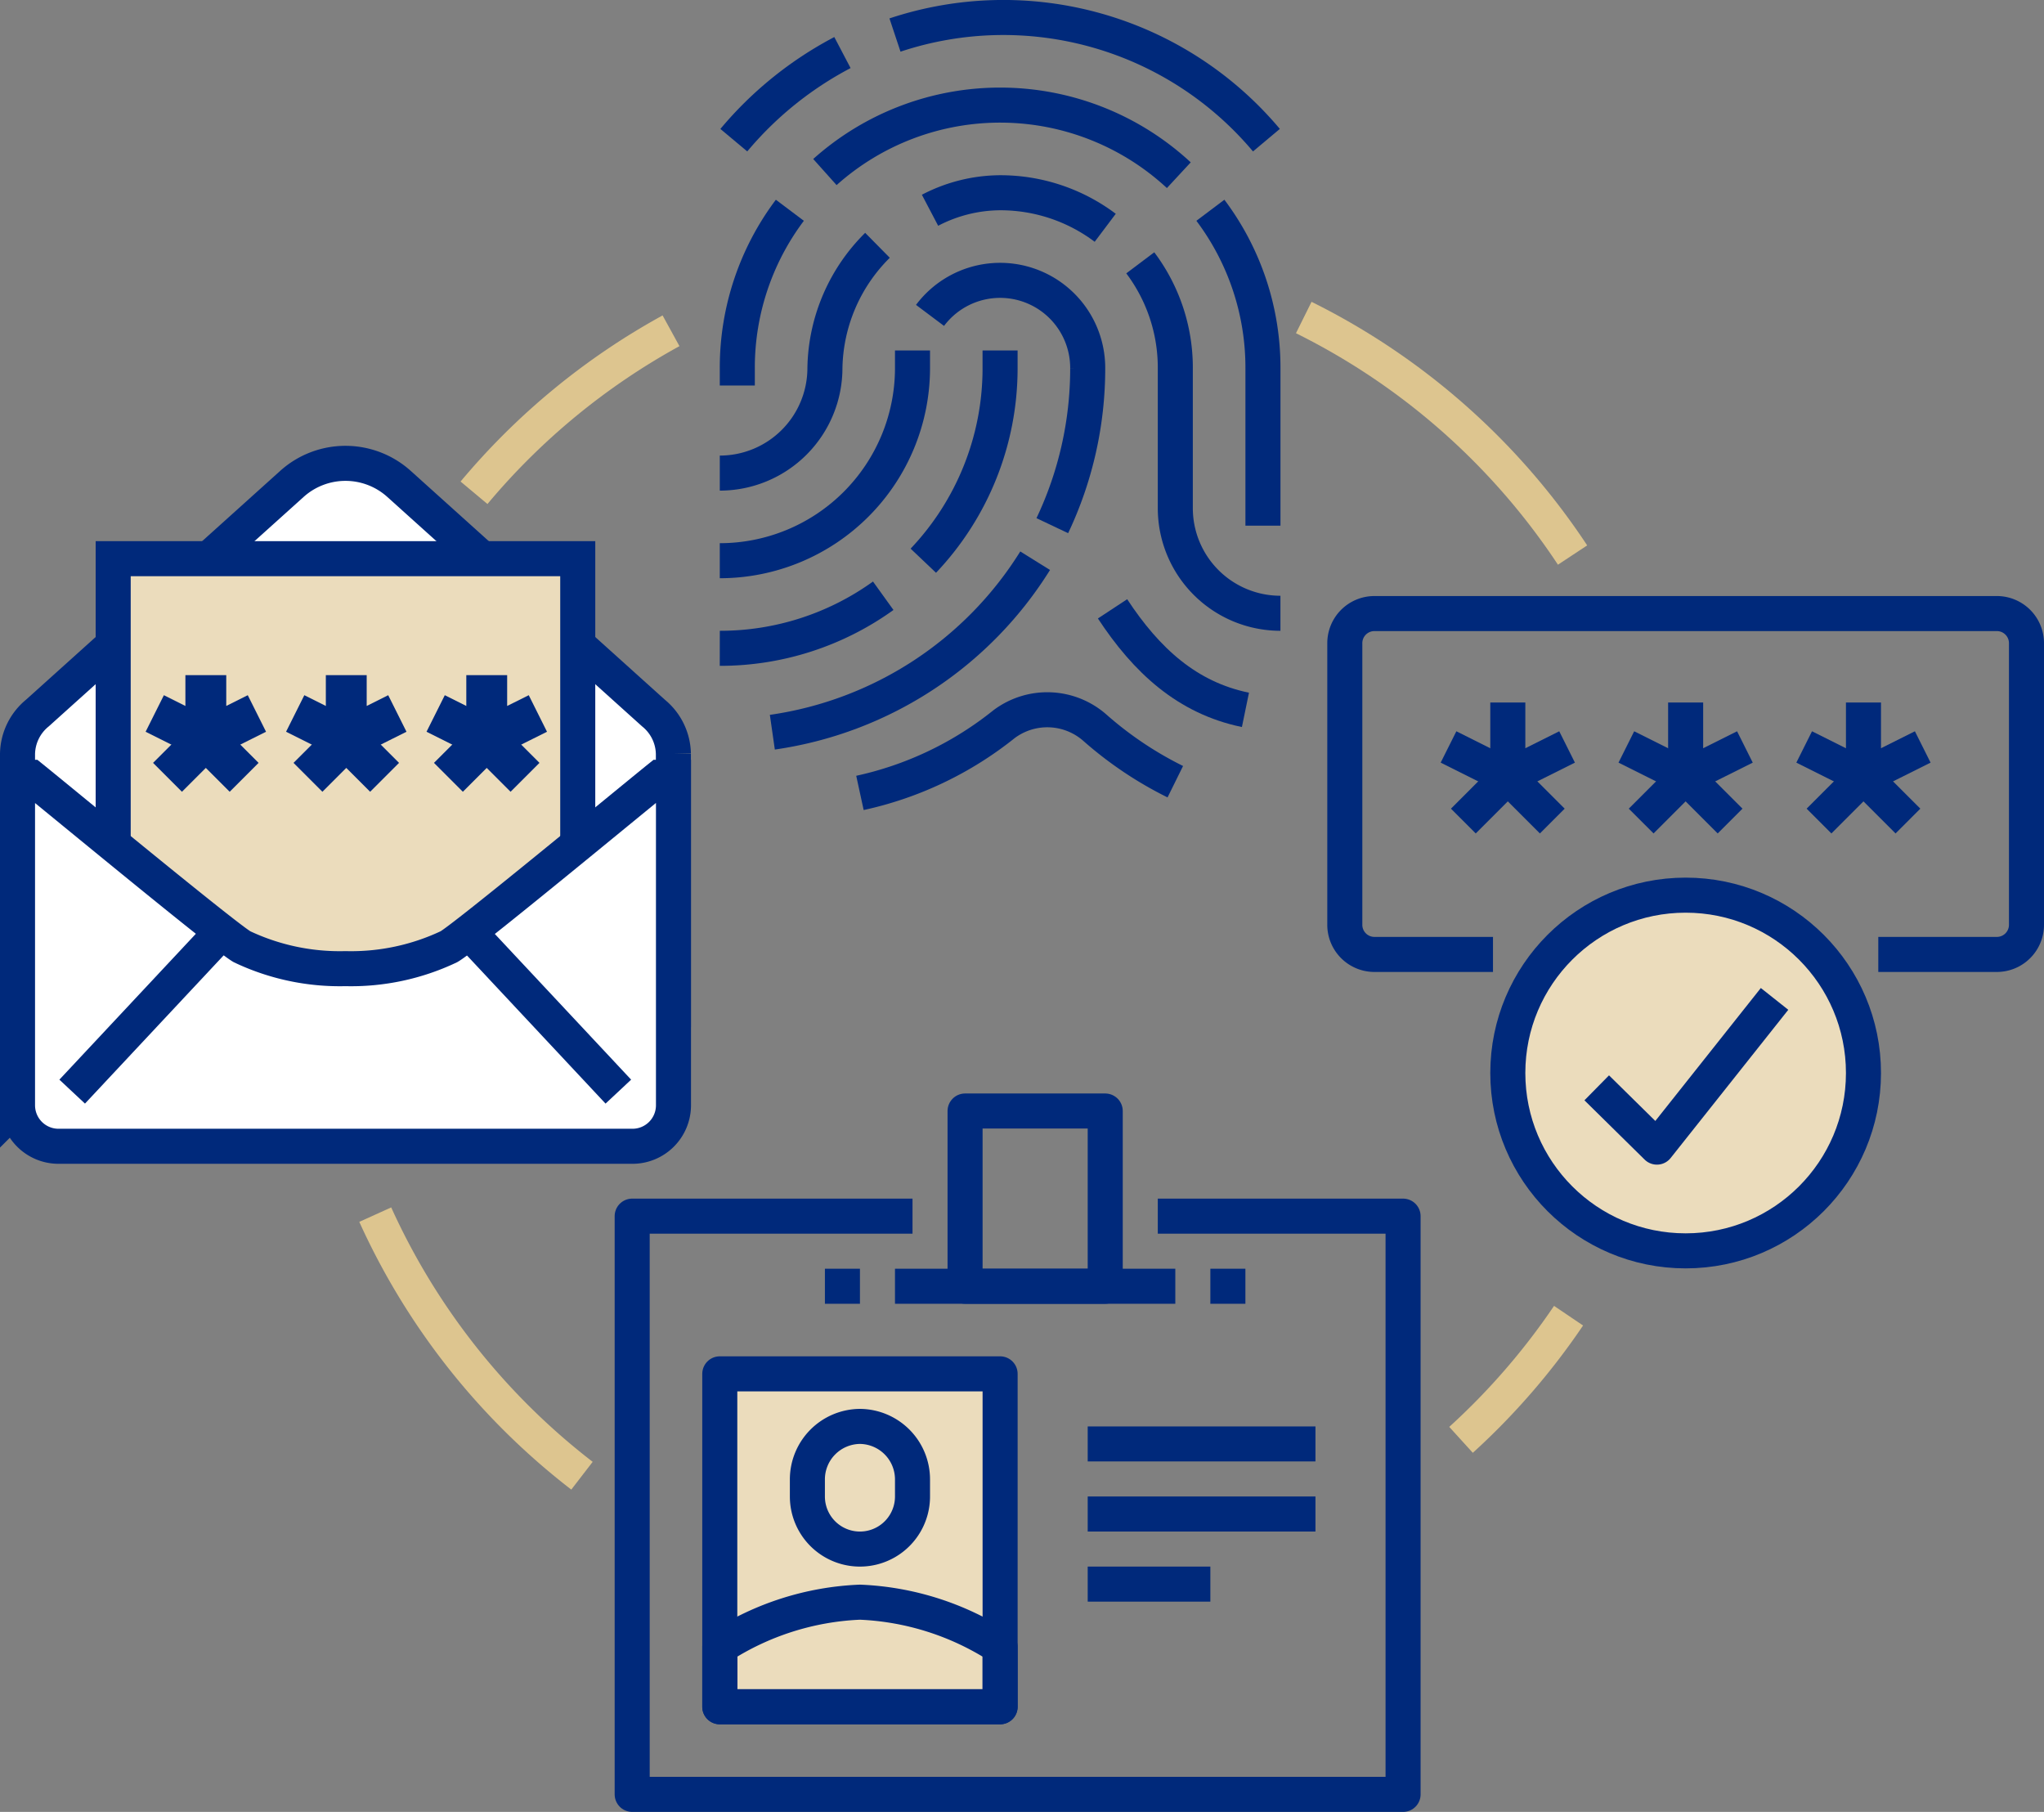 <svg height="103.406" viewBox="0 0 116.665 103.406" width="116.665" xmlns="http://www.w3.org/2000/svg" xmlns:xlink="http://www.w3.org/1999/xlink"><rect x="0" y="0" width="116.665" height="103.406" fill="#808080" stroke="none"/><clipPath id="a"><path d="m0 0h116.665v103.406h-116.665z"/></clipPath><g clip-path="url(#a)"><path d="m38.435 57.62v-14.6a3.075 3.075 0 0 0 -1.135-2.325l-14.525-13.078a4.568 4.568 0 0 0 -6.114 0l-14.528 13.078a3.075 3.075 0 0 0 -1.133 2.325v14.6z" fill="#fff"/><path d="m38.435 57.62v-14.6a3.075 3.075 0 0 0 -1.135-2.325l-14.525-13.078a4.568 4.568 0 0 0 -6.114 0l-14.528 13.078a3.075 3.075 0 0 0 -1.133 2.325v14.6z" fill="none" stroke="#00297b" stroke-miterlimit="10" stroke-width="2"/><path d="m0 0h26.516v24.957h-26.516z" fill="#ebdcbc" transform="translate(6.46 31.884)"/><path d="m0 0h26.516v24.957h-26.516z" fill="none" stroke="#00297b" stroke-miterlimit="10" stroke-width="2" transform="translate(6.46 31.884)"/><path d="m37.655 44.362c-1.7 1.367-11.044 9.1-12.031 9.667a13.024 13.024 0 0 1 -5.907 1.252 13.023 13.023 0 0 1 -5.906-1.252c-.987-.571-10.335-8.3-12.031-9.667h-.78v18.717a2.34 2.34 0 0 0 2.34 2.34h32.76a2.34 2.34 0 0 0 2.34-2.34v-18.717z" fill="#fff"/><g fill="none"><path d="m37.655 44.362c-1.7 1.367-11.044 9.1-12.031 9.667a13.024 13.024 0 0 1 -5.907 1.252 13.023 13.023 0 0 1 -5.906-1.252c-.987-.571-10.335-8.3-12.031-9.667h-.78v18.717a2.34 2.34 0 0 0 2.34 2.34h32.76a2.34 2.34 0 0 0 2.34-2.34v-18.717z" stroke="#00297b" stroke-miterlimit="10" stroke-width="2"/><path d="m8.535 0-8.535 9.122" stroke="#00297b" stroke-miterlimit="10" stroke-width="2" transform="translate(4.12 53.178)"/><path d="m0 0 8.535 9.122" stroke="#00297b" stroke-miterlimit="10" stroke-width="2" transform="translate(26.758 53.178)"/><path d="m11.748 38.532v3.644l2.915-1.458" stroke="#00297b" stroke-linejoin="round" stroke-width="2.332"/><path d="m0 0 2.915 1.458" stroke="#00297b" stroke-linejoin="round" stroke-width="2.332" transform="translate(8.833 40.718)"/><path d="m13.934 44.362-2.186-2.186-2.187 2.186" stroke="#00297b" stroke-linejoin="round" stroke-width="2.332"/><path d="m19.764 38.532v3.644l2.915-1.458" stroke="#00297b" stroke-linejoin="round" stroke-width="2.332"/><path d="m0 0 2.915 1.458" stroke="#00297b" stroke-linejoin="round" stroke-width="2.332" transform="translate(16.849 40.718)"/><path d="m21.951 44.362-2.186-2.186-2.187 2.186" stroke="#00297b" stroke-linejoin="round" stroke-width="2.332"/><path d="m27.781 38.532v3.644l2.919-1.458" stroke="#00297b" stroke-linejoin="round" stroke-width="2.332"/><path d="m0 0 2.915 1.458" stroke="#00297b" stroke-linejoin="round" stroke-width="2.332" transform="translate(24.866 40.718)"/><path d="m29.967 44.362-2.186-2.186-2.187 2.186" stroke="#00297b" stroke-linejoin="round" stroke-width="2.332"/><path d="m59.083 32a21.213 21.213 0 0 1 -15 9.787" stroke="#00297b" stroke-linejoin="round" stroke-width="2"/><path d="m62.083 21a20.916 20.916 0 0 1 -2.021 9" stroke="#00297b" stroke-linejoin="round" stroke-width="2"/><path d="m69.085 12a14.932 14.932 0 0 1 3 9v9" stroke="#00297b" stroke-linejoin="round" stroke-width="2"/><path d="m47.083 9.819a15 15 0 0 1 20.2.18" stroke="#00297b" stroke-linejoin="round" stroke-width="2"/><path d="m42.083 22v-1a14.934 14.934 0 0 1 3-9" stroke="#00297b" stroke-linejoin="round" stroke-width="2"/><path d="m53.083 18a5 5 0 0 1 9 3" stroke="#00297b" stroke-linejoin="round" stroke-width="2"/><path d="m41.083 32a11 11 0 0 0 11-11v-1" stroke="#00297b" stroke-linejoin="round" stroke-width="2"/><path d="m65.083 15a9.952 9.952 0 0 1 2 6v8a6 6 0 0 0 6 6" stroke="#00297b" stroke-linejoin="round" stroke-width="2"/><path d="m53.083 12a8.724 8.724 0 0 1 4-1 9.952 9.952 0 0 1 6 2" stroke="#00297b" stroke-linejoin="round" stroke-width="2"/><path d="m41.084 27a6 6 0 0 0 6-6 10.09 10.09 0 0 1 3-7" stroke="#00297b" stroke-linejoin="round" stroke-width="2"/><path d="m63.5 34.747c1.939 2.948 4.258 5.08 7.586 5.765" stroke="#00297b" stroke-linejoin="round" stroke-width="2"/><path d="m67.083 44.612a21 21 0 0 1 -4.572-3.064 4.112 4.112 0 0 0 -5.212-.212 19.905 19.905 0 0 1 -8.216 3.916" stroke="#00297b" stroke-linejoin="round" stroke-width="2"/><path d="m52.7 32a15.946 15.946 0 0 0 4.381-11v-1" stroke="#00297b" stroke-linejoin="round" stroke-width="2"/><path d="m41.083 37a15.927 15.927 0 0 0 9.329-3" stroke="#00297b" stroke-linejoin="round" stroke-width="2"/><path d="m51.083 2a19.6 19.6 0 0 1 21.2 6" stroke="#00297b" stroke-linejoin="round" stroke-width="2"/><path d="m41.884 8a20.509 20.509 0 0 1 6.2-5" stroke="#00297b" stroke-linejoin="round" stroke-width="2"/><path d="m66.083 69.406h14v33h-44v-33h16" stroke="#00297b" stroke-linejoin="round" stroke-width="2"/></g><path d="m0 0h16v19h-16z" fill="#ebdcbc" transform="translate(41.083 78.406)"/><path d="m0 0h16v19h-16z" fill="none" stroke="#00297b" stroke-linejoin="round" stroke-width="2" transform="translate(41.083 78.406)"/><path d="m49.083 97.406h8v-3.415a15.878 15.878 0 0 0 -8-2.554 15.878 15.878 0 0 0 -8 2.554v3.415z" fill="none" stroke="#00297b" stroke-linejoin="round" stroke-width="2"/><path d="m49.083 81.406a3.025 3.025 0 0 0 -3 3.031v.969a3 3 0 1 0 6 0v-.969a3.025 3.025 0 0 0 -3-3.031z" fill="none" stroke="#00297b" stroke-linejoin="round" stroke-width="2"/><path d="m0 0h13" fill="none" stroke="#00297b" stroke-linejoin="round" stroke-width="2" transform="translate(62.083 82.406)"/><path d="m0 0h13" fill="none" stroke="#00297b" stroke-linejoin="round" stroke-width="2" transform="translate(62.083 86.406)"/><path d="m0 0h7" fill="none" stroke="#00297b" stroke-linejoin="round" stroke-width="2" transform="translate(62.083 90.406)"/><path d="m0 0h16" fill="none" stroke="#00297b" stroke-linejoin="round" stroke-width="2" transform="translate(51.083 73.406)"/><path d="m2 0h-2" fill="none" stroke="#00297b" stroke-linejoin="round" stroke-width="2" transform="translate(47.083 73.406)"/><path d="m0 0h2" fill="none" stroke="#00297b" stroke-linejoin="round" stroke-width="2" transform="translate(69.083 73.406)"/><path d="m0 0h8v10h-8z" fill="none" stroke="#00297b" stroke-linejoin="round" stroke-width="2" transform="translate(55.083 63.406)"/><path d="m106.361 61.237a10.15 10.15 0 1 1 -10.15-10.15 10.15 10.15 0 0 1 10.15 10.15" fill="#ebdcbc"/><circle cx="10.15" cy="10.15" fill="none" r="10.15" stroke="#00297b" stroke-linejoin="round" stroke-width="2" transform="translate(86.061 51.087)"/><path d="m86.061 40.091v4.229l3.383-1.691" fill="none" stroke="#00297b" stroke-linejoin="round" stroke-width="2"/><path d="m0 0 3.383 1.692" fill="none" stroke="#00297b" stroke-linejoin="round" stroke-width="2" transform="translate(82.677 42.629)"/><path d="m88.6 46.858-2.54-2.538-2.537 2.538" fill="none" stroke="#00297b" stroke-linejoin="round" stroke-width="2"/><path d="m96.211 40.091v4.229l3.383-1.691" fill="none" stroke="#00297b" stroke-linejoin="round" stroke-width="2"/><path d="m0 0 3.383 1.692" fill="none" stroke="#00297b" stroke-linejoin="round" stroke-width="2" transform="translate(92.827 42.629)"/><path d="m98.748 46.858-2.538-2.538-2.537 2.538" fill="none" stroke="#00297b" stroke-linejoin="round" stroke-width="2"/><path d="m106.361 40.091v4.229l3.383-1.691" fill="none" stroke="#00297b" stroke-linejoin="round" stroke-width="2"/><path d="m0 0 3.383 1.692" fill="none" stroke="#00297b" stroke-linejoin="round" stroke-width="2" transform="translate(102.977 42.629)"/><path d="m108.9 46.858-2.54-2.538-2.537 2.538" fill="none" stroke="#00297b" stroke-linejoin="round" stroke-width="2"/><path d="m85.215 54.47h-6.767a1.691 1.691 0 0 1 -1.691-1.692v-16.071a1.691 1.691 0 0 1 1.691-1.691h35.526a1.691 1.691 0 0 1 1.691 1.691v16.071a1.691 1.691 0 0 1 -1.691 1.692h-6.767" fill="none" stroke="#00297b" stroke-linejoin="round" stroke-width="2"/><path d="m91.136 62.083 3.436 3.384 6.714-8.459" fill="none" stroke="#00297b" stroke-linejoin="round" stroke-width="2"/><path d="m27.055 28.123a39.292 39.292 0 0 1 11.245-9.245" fill="none" stroke="#ddc58f" stroke-linejoin="round" stroke-width="2"/><path d="m33.218 84.22a39.262 39.262 0 0 1 -11.8-14.9" fill="none" stroke="#ddc58f" stroke-linejoin="round" stroke-width="2"/><path d="m89.528 75.087a39.343 39.343 0 0 1 -6.137 7.086" fill="none" stroke="#ddc58f" stroke-linejoin="round" stroke-width="2"/><path d="m74.414 18.121a39.3 39.3 0 0 1 15.343 13.556" fill="none" stroke="#ddc58f" stroke-linejoin="round" stroke-width="2"/></g></svg>